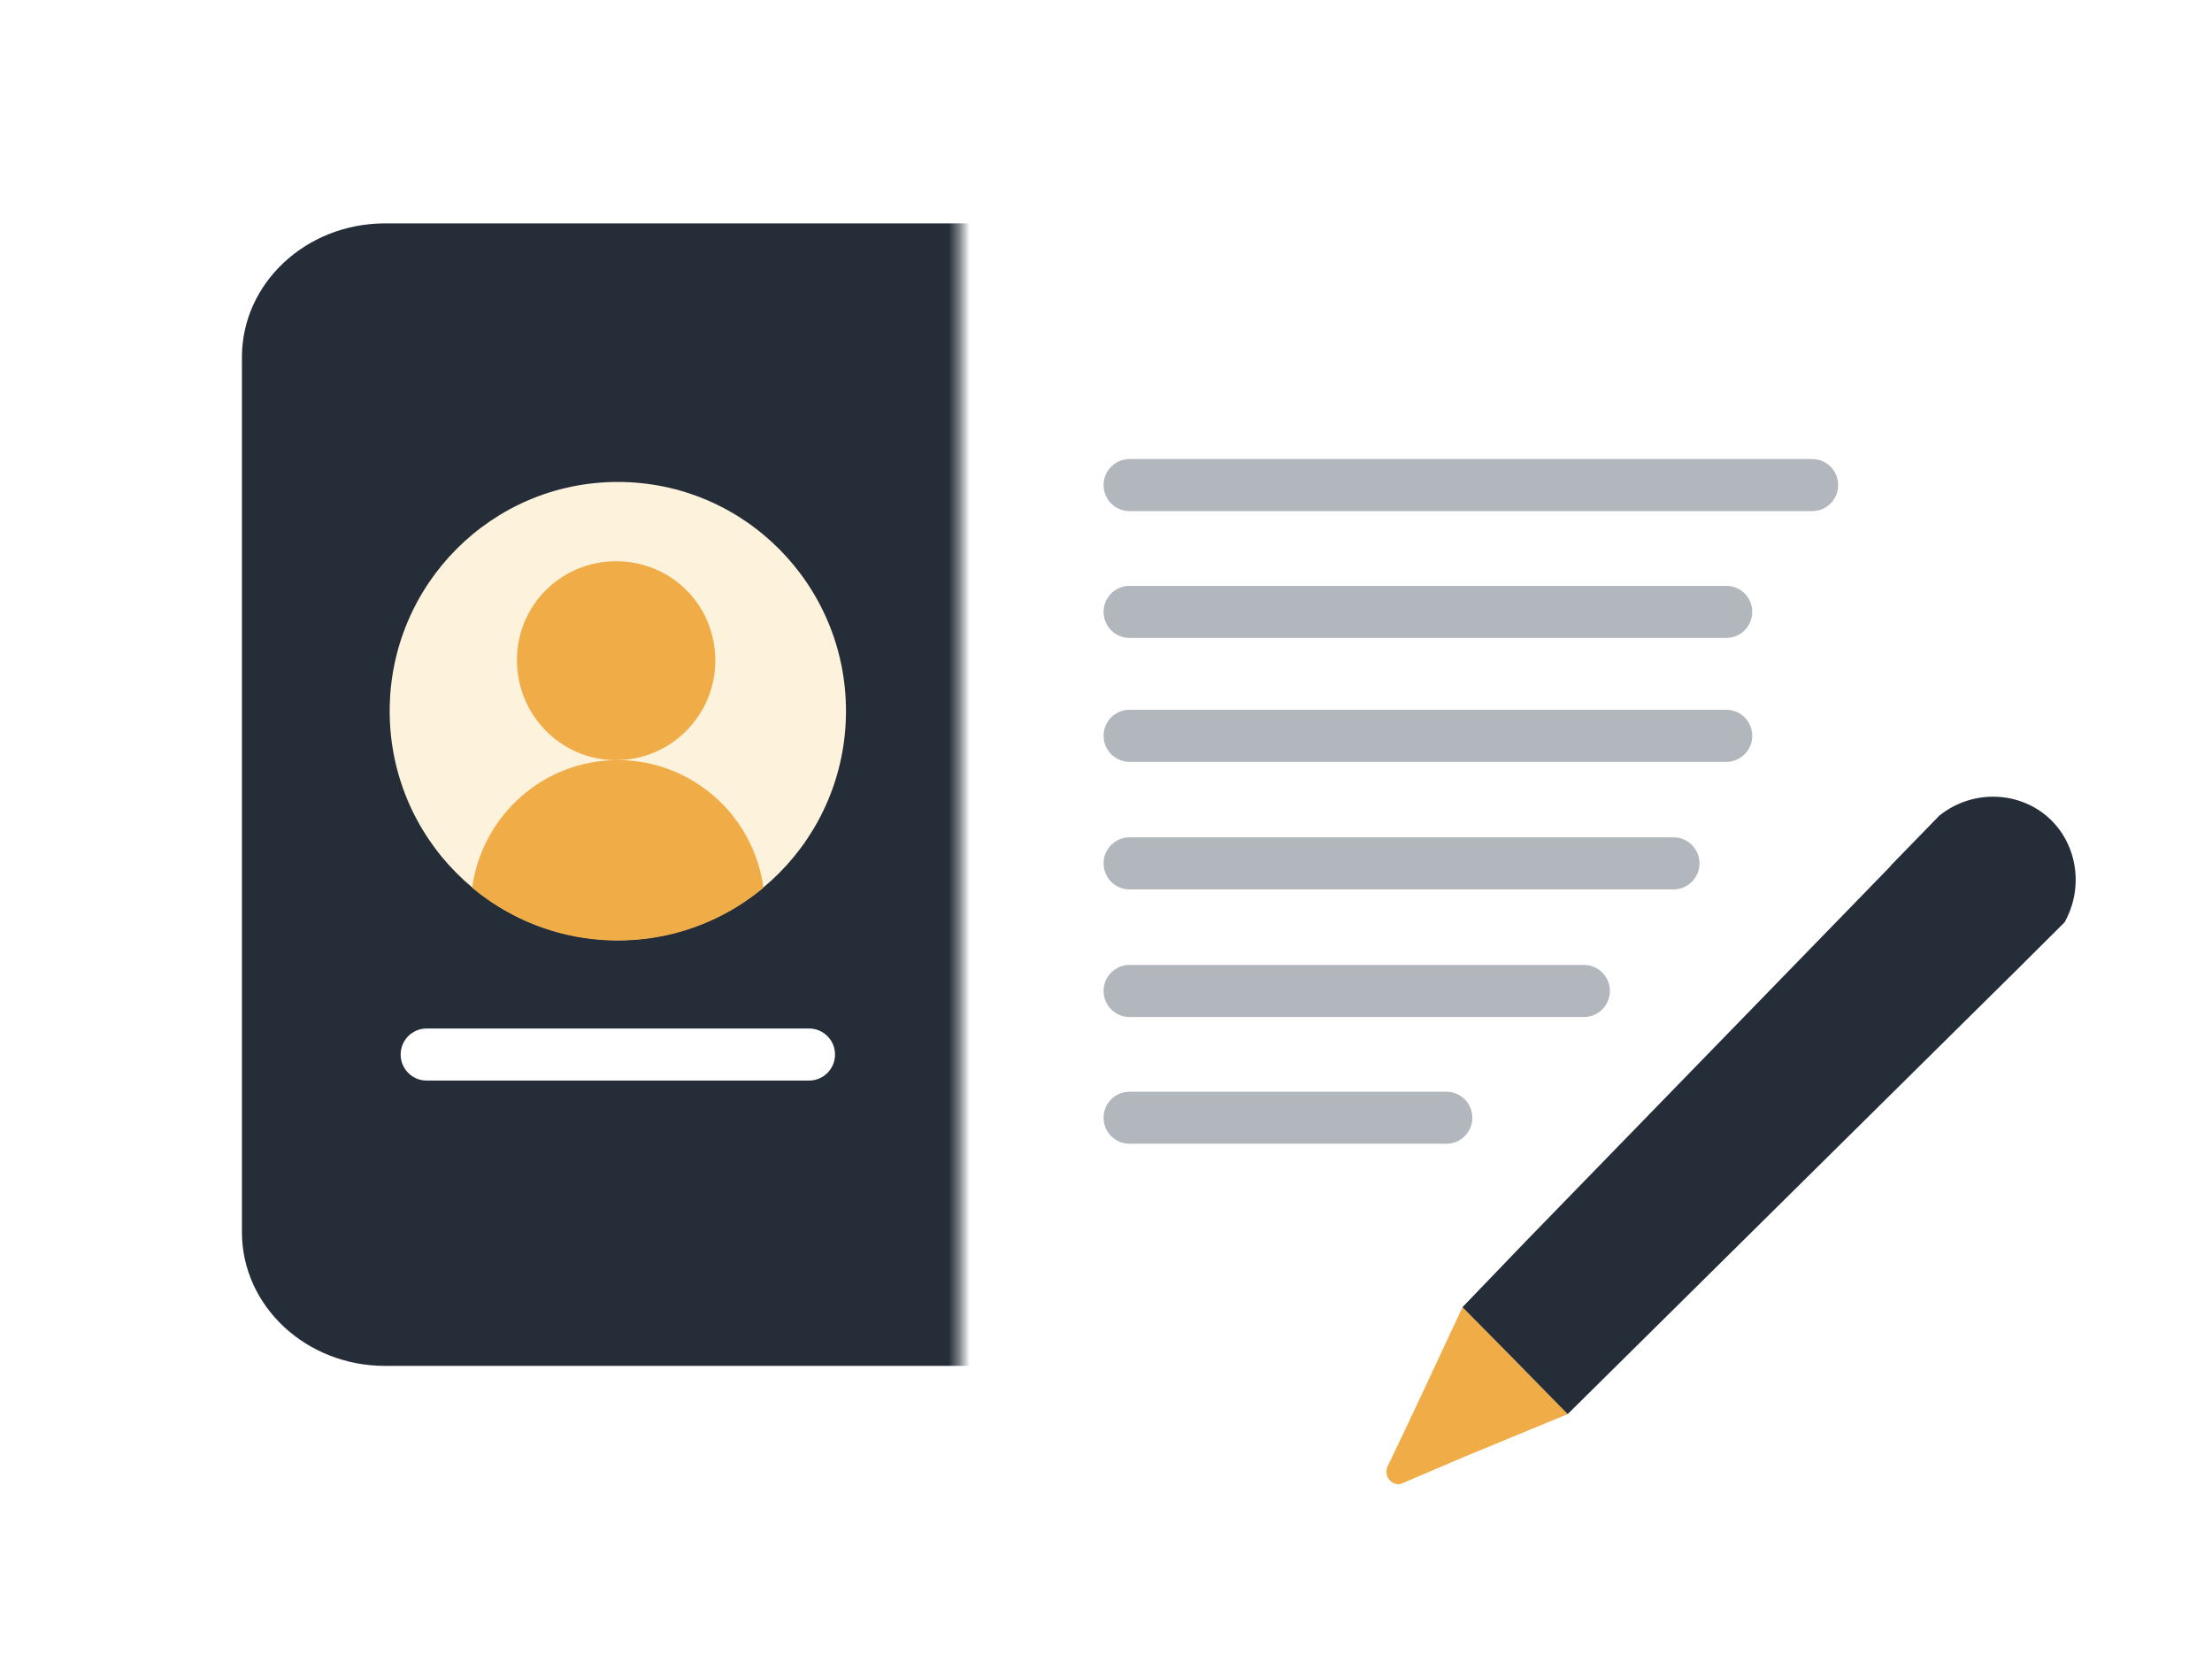 <?xml version="1.0" encoding="UTF-8"?> <svg xmlns="http://www.w3.org/2000/svg" width="211" height="160" viewBox="0 0 211 160" fill="none"><g style="mix-blend-mode:darken" filter="url(#filter0_f_48_425)"><rect x="34" y="34" width="143" height="92" fill="#252E38" fill-opacity="0.5"></rect></g><path d="M171.737 20.31L37.35 21.974C30.013 22.064 24.145 27.85 24.244 34.899L24.438 48.373L25.426 118.327C25.525 125.376 31.553 131.011 38.89 130.921L173.277 129.257C180.614 129.167 186.481 123.381 186.383 116.332L185.394 46.378L185.201 32.904C185.102 25.855 179.074 20.22 171.737 20.31Z" fill="white"></path><mask id="mask0_48_425" style="mask-type:luminance" maskUnits="userSpaceOnUse" x="21" y="19" width="71" height="114"><path d="M91.594 19H21V132.562H91.594V19Z" fill="white"></path></mask><g mask="url(#mask0_48_425)"><path d="M174.888 130.259H36.733C29.189 130.259 23.077 124.548 23.077 117.499V34.062C23.077 27.013 29.189 21.302 36.733 21.302H174.888C182.432 21.302 188.545 27.013 188.545 34.062V117.495C188.545 124.544 182.432 130.255 174.888 130.255V130.259Z" fill="#252E38"></path></g><path d="M77.18 98.084H40.689C39.324 98.084 38.217 99.195 38.217 100.565C38.217 101.936 39.324 103.047 40.689 103.047H77.18C78.545 103.047 79.652 101.936 79.652 100.565C79.652 99.195 78.545 98.084 77.18 98.084Z" fill="white"></path><path d="M164.674 55.871H107.741C106.375 55.871 105.269 56.982 105.269 58.353C105.269 59.723 106.375 60.835 107.741 60.835H164.674C166.039 60.835 167.146 59.723 167.146 58.353C167.146 56.982 166.039 55.871 164.674 55.871Z" fill="#B1B7BC"></path><path d="M80.697 67.81C80.697 55.743 70.953 45.961 58.934 45.961C46.914 45.961 37.171 55.743 37.171 67.81C37.171 79.877 46.914 89.659 58.934 89.659C70.953 89.659 80.697 79.877 80.697 67.81Z" fill="#FDF2DB"></path><path d="M58.682 72.488C63.909 72.54 68.209 68.285 68.232 63.047C68.256 57.752 64.083 53.54 58.8 53.525C53.568 53.511 49.358 57.653 49.311 62.867C49.264 68.138 53.45 72.441 58.682 72.493V72.488Z" fill="#F0AC47"></path><path d="M58.937 72.488C51.835 72.488 45.972 77.783 45.04 84.657C45.638 85.153 46.26 85.616 46.905 86.051C50.352 88.349 54.486 89.692 58.932 89.692C63.377 89.692 67.516 88.349 70.959 86.051C71.604 85.621 72.23 85.158 72.824 84.657C71.896 77.783 66.028 72.488 58.927 72.488H58.937Z" fill="#F0AC47"></path><path d="M164.674 67.689H107.741C106.375 67.689 105.269 68.801 105.269 70.171C105.269 71.542 106.375 72.653 107.741 72.653H164.674C166.039 72.653 167.146 71.542 167.146 70.171C167.146 68.801 166.039 67.689 164.674 67.689Z" fill="#B1B7BC"></path><path d="M172.867 43.777H107.741C106.375 43.777 105.269 44.889 105.269 46.259C105.269 47.63 106.375 48.741 107.741 48.741H172.867C174.233 48.741 175.34 47.63 175.34 46.259C175.34 44.889 174.233 43.777 172.867 43.777Z" fill="#B1B7BC"></path><path d="M159.64 79.853H107.741C106.375 79.853 105.269 80.965 105.269 82.335C105.269 83.706 106.375 84.817 107.741 84.817H159.64C161.005 84.817 162.112 83.706 162.112 82.335C162.112 80.965 161.005 79.853 159.64 79.853Z" fill="#B1B7BC"></path><path d="M149.544 134.85L139.509 124.652L135.77 132.661C133.924 136.58 132.586 139.407 132.384 139.795C132.36 139.837 132.285 139.984 132.257 140.192C132.205 140.57 132.36 140.868 132.384 140.911C132.582 141.284 132.982 141.535 133.363 141.539C133.552 141.539 133.693 141.483 133.74 141.464C134.22 141.26 136.551 140.268 139.749 138.897L149.544 134.855V134.85Z" fill="#F0AC47"></path><path d="M195.556 78.114C192.716 75.419 188.158 75.23 184.979 77.792C183.435 79.381 181.886 80.969 180.341 82.562C180.341 82.567 180.35 82.577 180.355 82.581C168.738 94.528 157.116 106.479 145.494 118.426C143.497 120.502 141.501 122.582 139.504 124.657C142.127 127.295 146.45 131.701 149.539 134.855C163.596 120.955 177.652 107.056 191.709 93.152C191.709 93.152 191.709 93.152 191.713 93.157L196.936 87.957C198.772 84.685 198.17 80.596 195.556 78.114Z" fill="#252E38"></path><path d="M137.973 104.111H107.741C106.375 104.111 105.269 105.222 105.269 106.593C105.269 107.964 106.375 109.075 107.741 109.075H137.973C139.338 109.075 140.445 107.964 140.445 106.593C140.445 105.222 139.338 104.111 137.973 104.111Z" fill="#B1B7BC"></path><path d="M151.093 92.022H107.741C106.375 92.022 105.269 93.134 105.269 94.504C105.269 95.875 106.375 96.986 107.741 96.986H151.093C152.458 96.986 153.565 95.875 153.565 94.504C153.565 93.134 152.458 92.022 151.093 92.022Z" fill="#B1B7BC"></path><defs><filter id="filter0_f_48_425" x="0" y="0" width="211" height="160" filterUnits="userSpaceOnUse" color-interpolation-filters="sRGB"><feFlood flood-opacity="0" result="BackgroundImageFix"></feFlood><feBlend mode="normal" in="SourceGraphic" in2="BackgroundImageFix" result="shape"></feBlend><feGaussianBlur stdDeviation="17" result="effect1_foregroundBlur_48_425"></feGaussianBlur></filter></defs></svg> 
